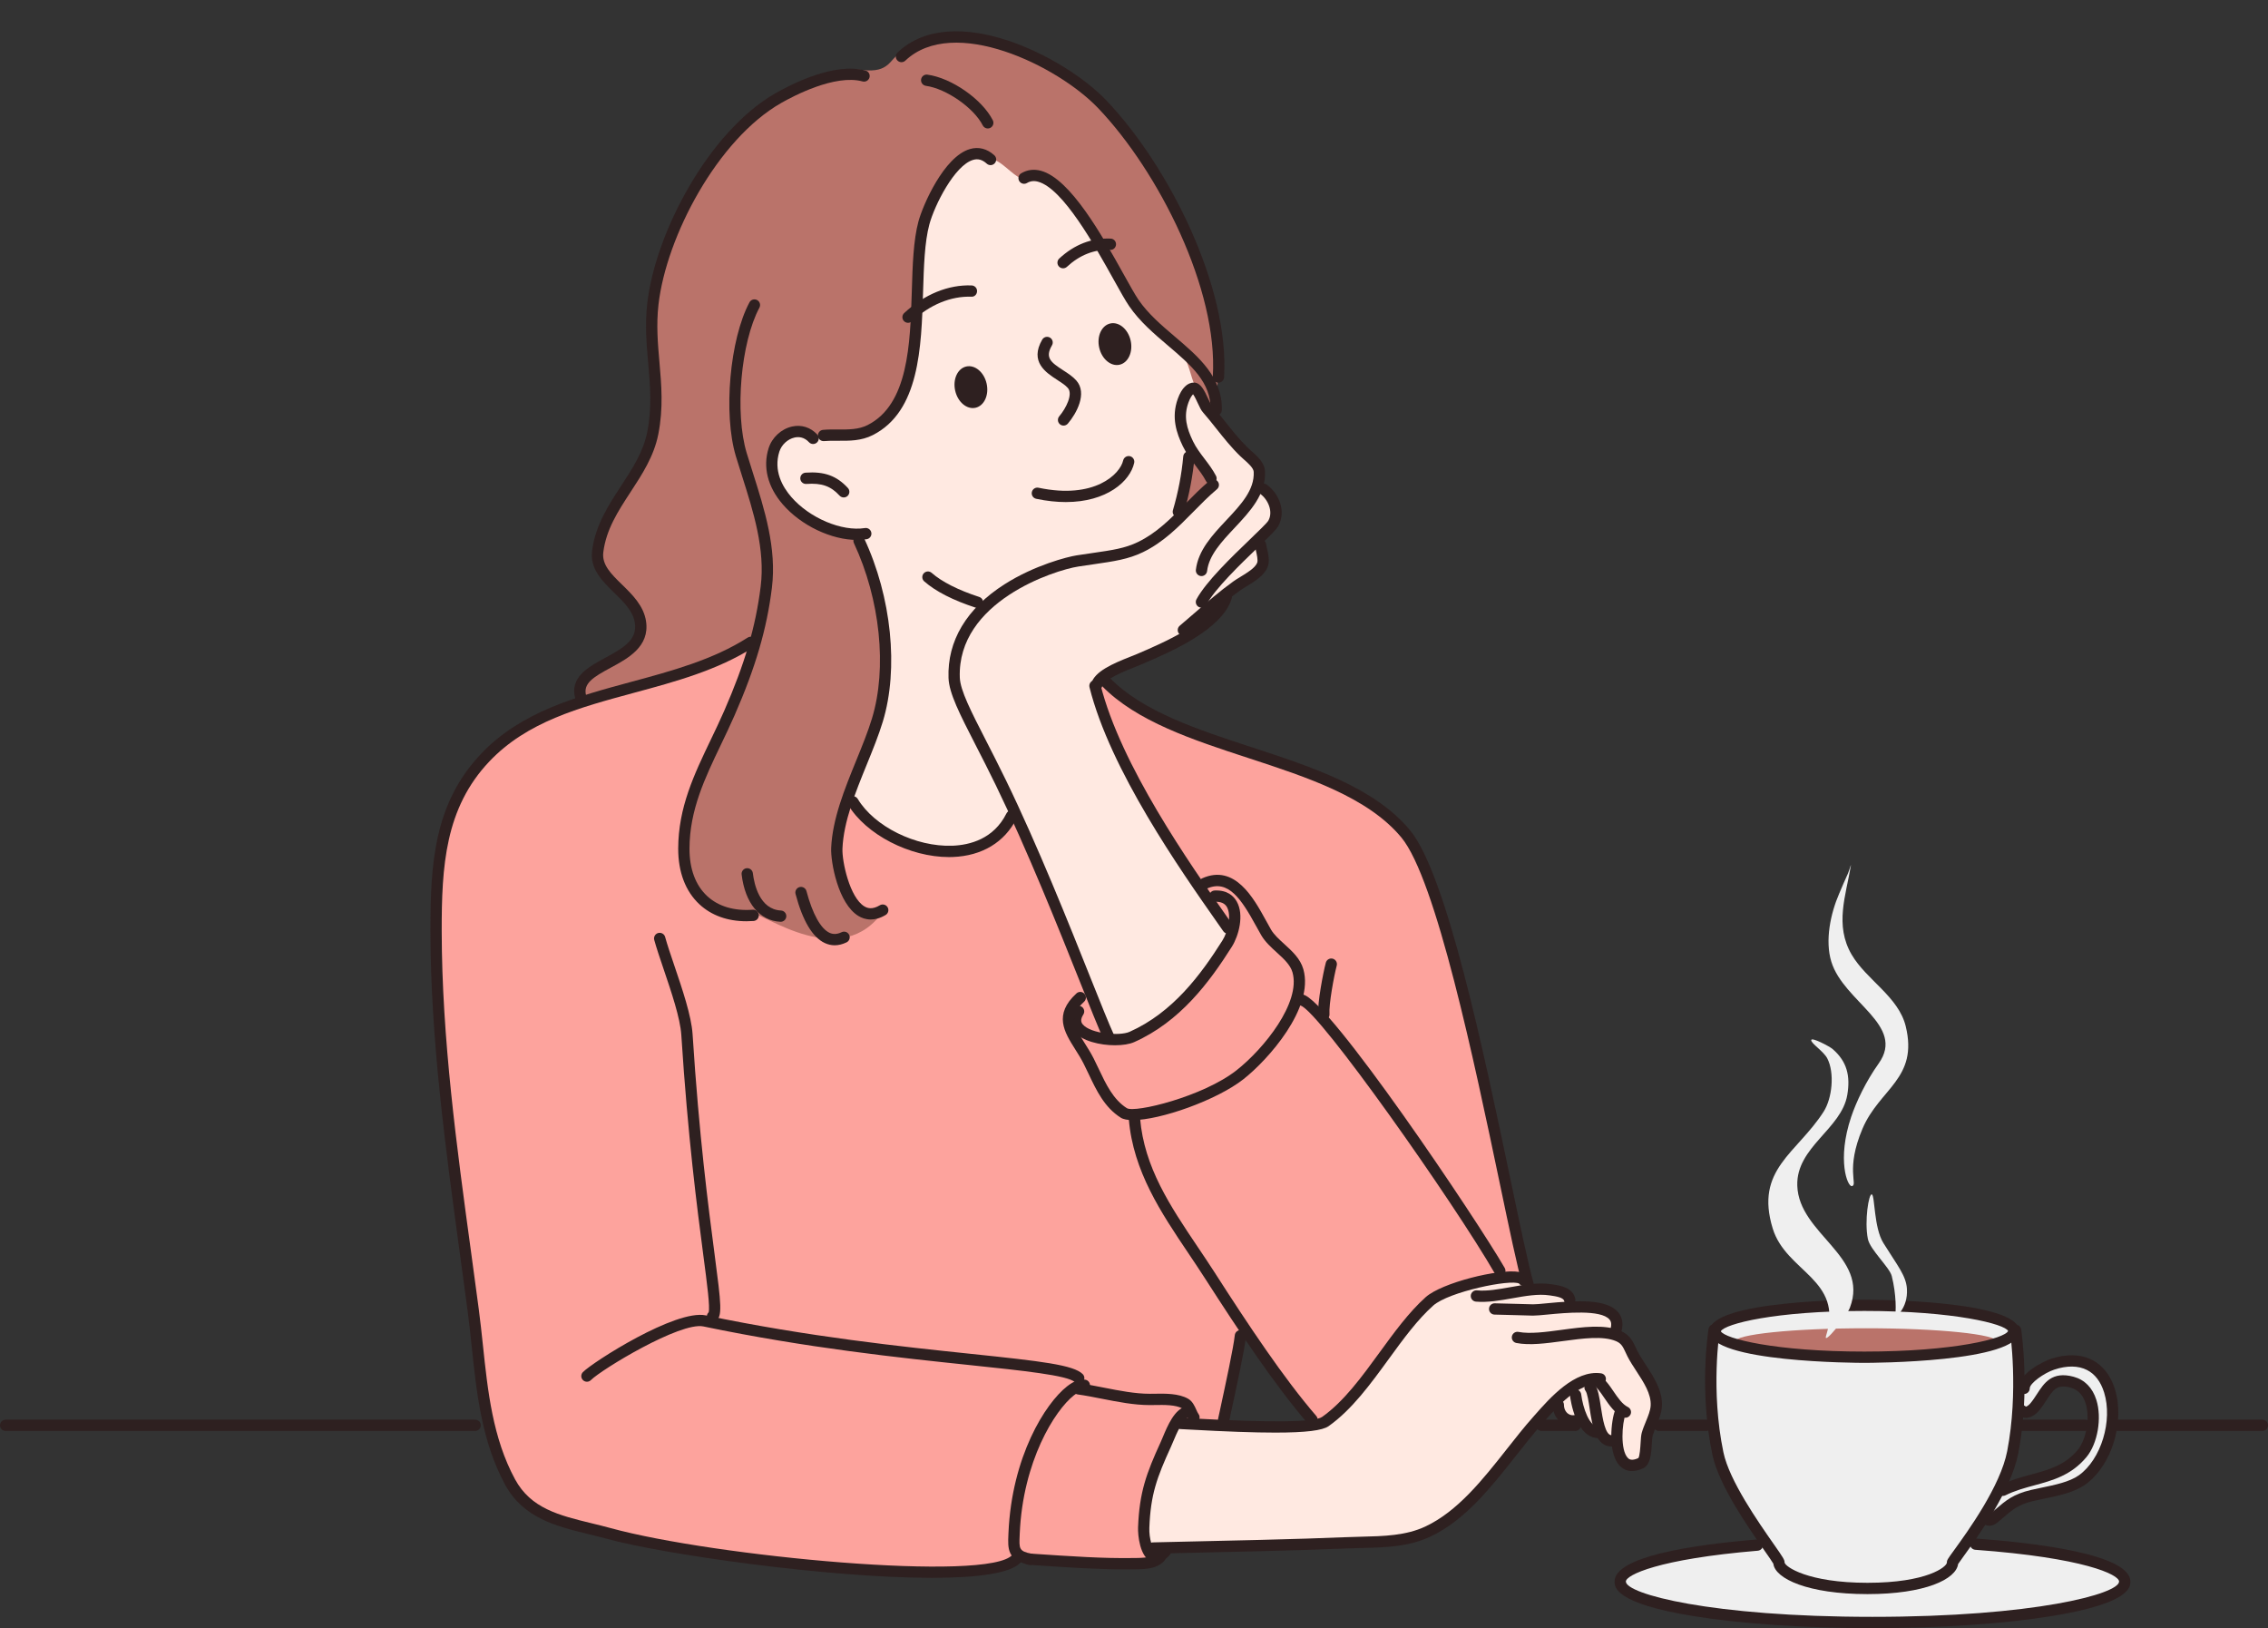 <?xml version="1.0" encoding="UTF-8"?><svg xmlns="http://www.w3.org/2000/svg" xmlns:xlink="http://www.w3.org/1999/xlink" height="358.9" preserveAspectRatio="xMidYMid meet" version="1.0" viewBox="0.0 -6.9 500.0 358.9" width="500.0" zoomAndPan="magnify"><rect x="0.0" y="-6.9" width="500.0" height="358.9" fill="#333333" stroke="none"/><defs><clipPath id="a"><path d="M 355 332 L 470 332 L 470 351.93 L 355 351.93 Z M 355 332"/></clipPath></defs><g><g id="change1_1"><path d="M 98.676 239.418 C 97.453 232.16 96.07 216.258 95.789 202.574 C 95.551 191.238 95.91 182.402 99.203 172.48 C 102.062 163.867 109.375 156.676 115.391 152.91 C 116.906 151.961 122.508 149.496 130.051 147.156 C 137.797 144.754 147.559 142.457 154.816 139.84 C 160.738 137.703 164.727 135.531 166.48 134.121 C 184.668 119.48 231.289 133.355 242.988 142.465 C 244.137 143.355 248.051 147.156 251.469 149.477 C 255.465 152.191 259.254 153.488 264.348 154.945 C 271.348 156.938 281.863 160.98 290.953 164.398 C 296.262 166.395 299.992 168.137 304.352 171.547 C 306.359 173.117 309.234 174.766 311.152 177.445 C 315.855 184.023 318.16 193.355 320.723 204.215 C 323.32 215.223 326.164 227.77 328.223 235.82 C 329.254 239.875 335.434 268.285 336.953 275.715 C 340.23 291.75 303.531 301.488 290.664 306.75 C 288.793 307.516 274.098 283.809 274.094 285.602 C 274.086 290.297 270.66 301.785 269.961 306.207 C 268.352 316.348 265.781 330.891 257.086 334.316 C 255.918 334.777 257.965 337.312 252.906 337.559 C 247.555 337.816 235.883 337.441 229.473 336.879 C 225.531 336.531 225.438 335.922 224.523 335.922 C 222.746 335.922 220.789 338.789 218.68 338.859 C 209.328 339.164 190.188 338.625 176.047 337.48 C 159.387 336.133 147.414 333.883 133.727 330.309 C 124.227 327.824 120.605 328.555 115.016 323.203 C 112.039 320.352 108.551 311.457 106.805 302.551 C 105.641 296.621 106.148 290.758 105.109 283.355 C 102.625 265.68 99.797 246.09 98.676 239.418" fill="#fda39d" fill-rule="evenodd"/></g><g id="change2_1"><path d="M 259.234 306.812 C 259.234 306.812 284.246 308.547 291.242 306.695 C 292.758 306.293 298.137 300.895 302.555 294.965 C 306.969 289.047 310.418 282.602 316.52 278.543 C 319.23 276.738 329.59 274.332 334.812 274.387 C 337.176 274.41 337.043 276.703 337.207 276.703 C 337.82 276.703 342.238 277.387 343.957 277.902 C 346.383 278.633 346.156 279.375 345.98 280.375 C 345.867 281.012 352.156 280.945 355.293 282.516 C 357.336 283.539 356.84 286.266 356.5 286.848 C 356.254 287.27 357.754 287.48 359.43 290.562 C 361.105 293.645 363.969 297.051 365.051 299.812 C 366.105 302.516 364.164 306.875 363.766 307.293 C 363.043 308.039 362.379 315.184 361.414 315.801 C 360.855 316.156 358.66 316.043 357.867 315 C 356.59 313.316 356.609 310.258 355.453 310.578 C 354.559 310.828 352.785 308.41 351.828 308.637 C 351.117 308.809 348.672 305.73 347.938 305.902 C 346.98 306.121 346.215 307.047 344.715 305.188 C 344.457 304.875 343.191 302.258 342.863 302.02 C 342.531 301.785 332.906 312.246 329.098 317.875 C 327.539 320.18 322.18 326.516 316.453 329.688 C 310.773 332.84 304.734 332.844 300.324 332.844 C 294.32 332.844 252.77 334.02 252.77 334.02 C 252.77 334.02 251.258 329.457 252.875 322.656 C 254.488 315.852 259.234 306.812 259.234 306.812" fill="#ffe9e1" fill-rule="evenodd"/></g><g id="change3_1"><path d="M 145.156 81.879 C 145.156 77.73 143.449 68.906 144.266 59.449 C 144.762 53.699 146.734 47.93 149.004 42.219 C 153.488 30.906 162.824 20.828 171.793 14.645 C 178.137 10.27 183.57 7.754 190.18 8.527 C 196.074 9.219 196.109 6.16 198.48 4.73 C 203.234 1.871 206.879 1.016 211.035 1.016 C 220.148 1.016 232.656 5.266 242.242 15.371 C 249.98 23.531 256.504 32.836 261.215 43.578 C 265.488 53.328 268.738 63.859 268.738 69.988 C 268.738 71.297 268.258 83.434 267.461 90.824 C 264.918 114.508 242.852 139.906 240.613 139.586 C 234.605 138.723 200.562 134.035 191.219 158.336 C 190.82 159.379 187.086 166.566 185.406 173.688 C 184.066 179.363 184.379 184.766 186.172 188.66 C 189.797 196.539 195.184 193.219 194.879 193.676 C 185.555 207.539 168.297 194.238 165.977 194.516 C 160.961 195.109 151.734 190.391 151.188 184.27 C 150.625 177.957 152.5 169.922 155.109 163.125 C 158.188 155.102 164.164 143.938 162.262 147.273 C 160.355 150.609 168.738 132.637 165.117 135 C 162.023 137.027 143.625 143.352 140.098 144.176 C 135.059 145.355 129.133 147.395 129.133 147.395 C 129.133 147.395 126.391 145.367 128.18 143.582 C 131.379 140.383 136.355 139.223 138.785 135.836 C 140.277 133.75 141.645 131.984 141.766 131.066 C 142.344 126.539 132.836 119.711 132.113 117.125 C 131.277 114.145 133.242 109.418 136.656 101.844 C 138.242 98.32 140.445 96.328 141.973 92.98 C 144.004 88.527 145.156 83.062 145.156 81.879" fill="#ba736a" fill-rule="evenodd"/></g><g id="change2_2"><path d="M 169.895 96.254 C 169.895 94.234 171.734 89.566 174.227 88.176 C 175.66 87.375 177.09 88.98 179.078 89.41 C 180.699 89.762 182.008 89.324 184.023 89.172 C 187.309 88.914 191.387 88.504 193.66 86.719 C 195.141 85.559 197.504 82.859 199.059 79.336 C 201.141 74.609 202.211 68.406 201.945 62.441 C 201.629 55.363 202.43 44.266 205.602 37.305 C 207.688 32.734 210.965 28.539 214.203 27.355 C 215.594 26.848 216.891 28.145 218.23 28.145 C 220.574 28.145 222.977 31.633 225.391 32.586 C 227.164 33.281 226.734 30.602 230.859 32.32 C 238.023 35.309 239.648 42.207 245.16 51.789 C 247.859 56.477 249.949 61.117 253.664 64.352 C 255.891 66.289 260.242 68.973 261.887 73.566 C 262.98 76.641 262.934 77.996 264.684 79.664 C 265.918 80.84 266.223 83.355 267.215 84.516 C 268.598 86.133 270.613 88.758 271.891 89.988 C 274.539 92.543 276.172 93.293 277.629 96 C 278.09 96.852 277.289 99.102 277.699 99.973 C 278.02 100.656 281.406 103.605 281.301 106.547 C 281.219 108.844 277.703 111.219 277.539 111.957 C 277.414 112.527 279.383 115.785 277.984 118.16 C 276.254 121.102 271.066 123.258 270.621 124.008 C 269.98 125.086 268.23 129.113 264.609 131.566 C 259.992 134.703 253.234 136.801 248.422 139.109 C 244.73 140.879 242.375 143.18 241.848 143.703 C 240.578 144.977 246.098 158.512 253.68 171.879 C 261.445 185.574 271.289 199.09 271.289 199.09 C 271.289 199.09 266.98 208.418 260.254 214.129 C 257.273 216.66 253.539 220.051 250.656 221.047 C 247.031 222.297 244.395 221.93 244.395 221.93 C 244.395 221.93 224.773 171.504 223.23 172.594 C 222.297 173.25 221.324 175.414 219.93 176.691 C 217.191 179.195 213.371 181.035 208.836 180.676 C 204.621 180.344 199.52 178.996 195.562 176.66 C 191.25 174.113 188.227 170.531 187.348 169.496 C 186.898 168.969 188.512 164.559 190.227 160.891 C 192.293 156.473 194.609 152.223 195.043 145.148 C 195.508 137.535 194.895 129.336 193.301 122.789 C 191.785 116.566 189.309 111.816 188.84 111.18 C 188.078 110.145 186.441 110.391 184.734 110.059 C 182.973 109.715 180.328 108.691 178.355 107.453 C 173.527 104.434 169.895 98.199 169.895 96.254" fill="#ffe9e1" fill-rule="evenodd"/></g><g id="change3_2"><path d="M 259.887 106.887 C 260.43 105.164 260.836 100.727 261.289 97.871 C 261.742 95.02 261.742 91.574 262.918 93.117 C 264.098 94.656 265.547 96.105 266.543 97.918 C 267.539 99.73 267.539 99.957 266.137 101.223 C 264.73 102.492 259.34 108.605 259.887 106.887" fill="#ba736a" fill-rule="evenodd"/></g><g id="change4_1"><path d="M 356.738 341.402 C 356.738 336.355 381.621 332.266 412.32 332.266 C 443.02 332.266 467.906 336.355 467.906 341.402 C 467.906 346.445 443.02 350.539 412.32 350.539 C 381.621 350.539 356.738 346.445 356.738 341.402" fill="#efefef" fill-rule="evenodd"/></g><g id="change4_2"><path d="M 377.469 306.527 C 377.469 299.473 376.836 286.227 378.871 285.055 C 385.699 281.109 405.074 280.781 411.719 280.781 C 419.246 280.781 438.695 282.98 442.621 284.734 C 444.953 285.777 445.148 292.707 445.148 298.844 C 445.148 302.195 444.902 310.629 442.812 316.633 C 440.027 324.617 434.984 330.371 432.738 334.254 C 431.938 335.641 430.582 337.672 429.406 338.777 C 426.027 341.961 417.48 343.355 413.09 343.355 C 408.918 343.355 401.996 342.582 397.512 341.402 C 394.793 340.688 393.734 340.699 392.531 338.16 C 391.355 335.676 384.852 326.449 382.66 322.957 C 380.547 319.586 377.469 309.965 377.469 306.527" fill="#efefef" fill-rule="evenodd"/></g><g id="change4_3"><path d="M 445.484 303.789 C 445.984 304.141 446.836 304.988 447.727 303.867 C 448.617 302.746 450.051 300.078 451.633 298.918 C 453.223 297.758 455.891 297.406 457.09 297.871 C 458.289 298.336 460.379 299.809 460.727 301.973 C 461.074 304.141 461.73 308.047 460.453 310.68 C 459.18 313.309 457.785 315.59 455.348 316.559 C 452.91 317.523 448.887 318.375 446.41 319.535 C 443.934 320.699 440.301 321.703 440.301 321.703 L 437.203 327.895 C 437.203 327.895 438.441 328.82 439.562 327.777 C 440.688 326.734 444.941 323.289 446.18 322.98 C 447.418 322.668 453.84 321.277 455.117 321.121 C 456.395 320.969 460.453 318.336 461.77 316.402 C 463.086 314.469 465.562 308.898 465.602 306.305 C 465.641 303.715 464.863 299.227 464.055 297.484 C 463.238 295.746 458.637 293.152 457.281 292.844 C 455.93 292.531 452.91 293.074 451.055 294.043 C 449.195 295.012 447.223 296.711 446.297 297.758 C 445.367 298.801 444.98 303.441 445.484 303.789" fill="#efefef" fill-rule="evenodd"/></g><g id="change3_3"><path d="M 382.434 288.809 C 382.434 287.168 395.391 285.84 411.375 285.84 C 427.359 285.84 440.316 287.168 440.316 288.809 C 440.316 290.445 427.359 291.777 411.375 291.777 C 395.391 291.777 382.434 290.445 382.434 288.809" fill="#ba736a" fill-rule="evenodd"/></g><g id="change5_1"><path d="M 259.773 107.137 C 259.656 107.137 259.539 107.121 259.422 107.086 C 258.762 106.891 258.387 106.199 258.582 105.539 C 259.723 101.688 260.512 97.59 260.859 93.684 C 260.922 93.004 261.512 92.504 262.211 92.559 C 262.895 92.617 263.398 93.223 263.34 93.906 C 262.973 97.973 262.156 102.238 260.969 106.246 C 260.809 106.785 260.312 107.137 259.773 107.137" fill="#2e2020"/></g><g id="change5_2"><path d="M 215.5 127.094 C 215.371 127.094 215.242 127.07 215.113 127.031 C 210.094 125.395 206.27 123.441 203.75 121.227 C 203.234 120.77 203.184 119.984 203.637 119.469 C 204.09 118.953 204.875 118.902 205.395 119.355 C 207.625 121.32 211.254 123.156 215.887 124.664 C 216.539 124.879 216.895 125.578 216.684 126.234 C 216.512 126.758 216.023 127.094 215.5 127.094" fill="#2e2020"/></g><g id="change5_3"><path d="M 234.473 86.898 C 234.184 86.898 233.898 86.801 233.664 86.602 C 233.141 86.156 233.078 85.371 233.523 84.848 C 234.992 83.129 236.605 79.957 235.418 78.609 C 234.863 77.98 233.977 77.406 233.039 76.801 C 230.605 75.223 226.926 72.836 229.766 67.953 C 230.109 67.359 230.871 67.16 231.469 67.504 C 232.062 67.852 232.262 68.609 231.918 69.203 C 230.34 71.918 231.605 72.906 234.391 74.711 C 235.434 75.383 236.508 76.078 237.285 76.965 C 239.785 79.801 237.289 84.27 235.418 86.461 C 235.172 86.75 234.82 86.898 234.473 86.898" fill="#2e2020"/></g><g id="change5_4"><path d="M 200.184 64.246 C 199.852 64.246 199.516 64.109 199.27 63.848 C 198.805 63.344 198.836 62.555 199.34 62.09 C 203.793 57.965 209.074 55.805 214.207 56.008 C 214.895 56.031 215.43 56.609 215.402 57.297 C 215.375 57.984 214.828 58.559 214.109 58.492 C 209.648 58.336 204.996 60.242 201.027 63.914 C 200.789 64.137 200.484 64.246 200.184 64.246" fill="#2e2020"/></g><g id="change5_5"><path d="M 234.367 52.234 C 234.031 52.234 233.699 52.102 233.453 51.836 C 232.984 51.332 233.016 50.543 233.52 50.078 C 236.852 46.996 240.652 45.516 244.848 45.684 C 245.531 45.707 246.066 46.285 246.039 46.973 C 246.016 47.66 245.434 48.234 244.75 48.168 C 241.254 48.035 238.039 49.289 235.211 51.906 C 234.973 52.129 234.668 52.234 234.367 52.234" fill="#2e2020"/></g><g id="change5_6"><path d="M 188.941 112.098 C 183.328 112.102 176.621 108.961 172.539 104.23 C 169.242 100.41 168.141 96.031 169.441 91.902 C 170.188 89.523 172.223 87.641 174.617 87.102 C 176.684 86.641 178.707 87.281 180.172 88.867 C 180.641 89.371 180.609 90.16 180.105 90.625 C 179.598 91.09 178.812 91.062 178.348 90.559 C 177.242 89.367 176.004 89.34 175.164 89.531 C 173.641 89.871 172.293 91.125 171.812 92.648 C 170.492 96.848 172.504 100.383 174.426 102.605 C 178.453 107.273 185.586 110.289 190.672 109.48 C 191.348 109.363 191.988 109.832 192.098 110.512 C 192.207 111.191 191.742 111.828 191.066 111.938 C 190.383 112.047 189.672 112.098 188.941 112.098" fill="#2e2020"/></g><g id="change5_7"><path d="M 186.008 102.734 C 185.676 102.734 185.34 102.598 185.094 102.336 C 183.133 100.211 181.145 99.516 177.762 99.758 C 177.078 99.805 176.48 99.289 176.434 98.605 C 176.383 97.918 176.898 97.324 177.586 97.273 C 181.727 96.977 184.434 97.949 186.922 100.645 C 187.387 101.148 187.355 101.934 186.855 102.402 C 186.613 102.625 186.312 102.734 186.008 102.734" fill="#2e2020"/></g><g id="change5_8"><path d="M 217.766 21.414 C 217.309 21.414 216.871 21.164 216.652 20.73 C 214.703 16.875 208.613 12.641 204.121 12.016 C 203.441 11.918 202.969 11.289 203.062 10.609 C 203.156 9.93 203.789 9.449 204.465 9.551 C 209.809 10.293 216.539 14.992 218.875 19.609 C 219.184 20.223 218.938 20.969 218.324 21.281 C 218.145 21.371 217.953 21.414 217.766 21.414" fill="#2e2020"/></g><g id="change5_9"><path d="M 181.559 90.32 C 180.922 90.32 180.379 89.832 180.32 89.184 C 180.262 88.5 180.77 87.895 181.453 87.836 C 182.57 87.738 183.688 87.742 184.766 87.754 C 187.098 87.77 189.297 87.777 191.27 86.781 C 200.254 82.242 200.656 68.988 201.016 57.297 C 201.188 51.539 201.355 46.102 202.48 41.906 C 203.426 38.395 208.051 27.645 213.82 25.949 C 215.734 25.391 217.602 25.863 219.211 27.324 C 219.723 27.785 219.758 28.574 219.297 29.082 C 218.836 29.594 218.047 29.633 217.539 29.168 C 216.562 28.285 215.605 28.02 214.523 28.34 C 210.438 29.539 206.012 38.359 204.887 42.555 C 203.836 46.469 203.672 51.766 203.5 57.371 C 203.125 69.758 202.695 83.797 192.395 89 C 189.883 90.27 187.273 90.258 184.754 90.242 C 183.68 90.23 182.672 90.227 181.668 90.316 C 181.633 90.32 181.598 90.32 181.559 90.32" fill="#2e2020"/></g><g id="change5_10"><path d="M 268.125 84.688 C 268.117 84.688 268.109 84.688 268.102 84.688 C 267.414 84.672 266.867 84.102 266.883 83.414 C 267.012 77.363 262.586 73.602 257.469 69.246 C 254.414 66.648 251.254 63.961 248.938 60.574 C 248.094 59.348 246.961 57.309 245.527 54.734 C 241.344 47.215 234.344 34.633 228.848 33.145 C 227.945 32.898 227.145 32.996 226.402 33.434 C 225.809 33.785 225.047 33.59 224.695 32.996 C 224.348 32.406 224.543 31.645 225.137 31.293 C 226.469 30.504 227.934 30.32 229.496 30.742 C 236.008 32.508 243.047 45.152 247.703 53.523 C 249.051 55.945 250.215 58.035 250.988 59.172 C 253.121 62.281 256.148 64.859 259.082 67.352 C 264.215 71.719 269.523 76.234 269.371 83.469 C 269.355 84.145 268.801 84.688 268.125 84.688" fill="#2e2020"/></g><g id="change5_11"><path d="M 268.613 77.441 C 268.586 77.441 268.562 77.441 268.535 77.441 C 267.848 77.395 267.328 76.805 267.371 76.117 C 268.578 56.941 255.477 30.98 242.117 16.957 C 233.148 7.547 210.191 -3.586 199.59 6.465 C 199.094 6.938 198.305 6.918 197.832 6.418 C 197.359 5.922 197.379 5.133 197.879 4.66 C 210.098 -6.93 234.703 5.57 243.918 15.242 C 257.648 29.648 271.105 56.418 269.855 76.277 C 269.812 76.934 269.266 77.441 268.613 77.441" fill="#2e2020"/></g><g id="change5_12"><path d="M 244.383 222.797 C 243.914 222.797 243.465 222.527 243.254 222.07 C 242.172 219.723 240.363 215.191 238.074 209.457 C 233.453 197.891 226.473 180.414 219.543 166.172 C 217.949 162.891 216.445 159.957 215.117 157.371 C 211.574 150.461 209.23 145.891 209.109 142.523 C 208.816 134.352 213.082 127.215 221.445 121.879 C 228.09 117.645 235.352 115.809 237.367 115.496 C 238.562 115.312 239.656 115.156 240.668 115.008 C 245.242 114.348 248.004 113.949 250.883 112.555 C 254.996 110.562 258.055 107.453 261.289 104.164 C 262.988 102.438 264.746 100.652 266.684 99.02 C 267.211 98.574 267.996 98.645 268.438 99.172 C 268.879 99.695 268.812 100.48 268.285 100.926 C 266.438 102.48 264.723 104.223 263.066 105.91 C 259.82 109.207 256.469 112.617 251.969 114.797 C 248.742 116.355 245.672 116.801 241.023 117.473 C 240.016 117.617 238.934 117.773 237.746 117.957 C 232.414 118.773 210.992 125.707 211.598 142.434 C 211.699 145.25 214.062 149.855 217.332 156.234 C 218.664 158.832 220.176 161.777 221.781 165.082 C 228.75 179.406 235.754 196.934 240.383 208.535 C 242.66 214.234 244.461 218.738 245.516 221.031 C 245.801 221.652 245.527 222.395 244.902 222.68 C 244.734 222.758 244.559 222.797 244.383 222.797" fill="#2e2020"/></g><g id="change5_13"><path d="M 264.879 120.062 C 264.828 120.062 264.777 120.059 264.73 120.055 C 264.047 119.973 263.559 119.352 263.641 118.672 C 264.156 114.355 267.305 110.996 270.352 107.75 C 273.559 104.332 276.59 101.102 276.391 97.086 C 276.352 96.238 275.133 95.16 274.242 94.375 C 273.957 94.121 273.688 93.883 273.453 93.656 C 271.461 91.734 269.766 89.602 268.121 87.531 C 267.164 86.328 266.176 85.082 265.145 83.906 C 264.793 83.5 264.508 82.906 264.07 81.969 C 263.809 81.402 263.352 80.43 263.027 79.996 C 262.797 80.203 262.383 80.766 262 81.82 C 260.891 84.887 261.602 87.453 263.012 90.363 C 263.676 91.738 264.574 92.926 265.527 94.184 C 266.426 95.359 267.348 96.574 268.078 97.973 C 268.395 98.586 268.16 99.336 267.551 99.652 C 266.941 99.973 266.188 99.734 265.871 99.125 C 265.238 97.914 264.418 96.832 263.547 95.688 C 262.562 94.387 261.543 93.043 260.77 91.449 C 259.383 88.582 258.164 85.098 259.66 80.973 C 260.512 78.621 261.777 77.391 263.258 77.414 C 264.719 77.473 265.496 79.145 266.324 80.914 C 266.543 81.387 266.875 82.098 267.02 82.27 C 268.086 83.488 269.098 84.758 270.07 85.984 C 271.734 88.078 273.309 90.059 275.18 91.867 C 275.391 92.07 275.633 92.281 275.891 92.512 C 277.18 93.648 278.781 95.066 278.879 96.961 C 279.125 102.035 275.586 105.805 272.164 109.453 C 269.27 112.543 266.531 115.461 266.113 118.965 C 266.035 119.598 265.5 120.062 264.879 120.062" fill="#2e2020"/></g><g id="change5_14"><path d="M 264.867 127.02 C 264.668 127.02 264.465 126.973 264.277 126.871 C 263.672 126.543 263.445 125.789 263.773 125.184 C 265.879 121.289 271.488 115.895 275.586 111.953 C 277.344 110.262 279.336 108.348 279.613 107.855 C 280.727 105.891 279.582 103.203 277.812 101.93 C 277.258 101.523 277.133 100.746 277.535 100.191 C 277.938 99.633 278.715 99.508 279.273 99.91 C 281.961 101.852 283.633 105.816 281.781 109.082 C 281.344 109.852 280.02 111.141 277.312 113.746 C 273.559 117.355 267.883 122.812 265.965 126.367 C 265.738 126.785 265.309 127.02 264.867 127.02" fill="#2e2020"/></g><g id="change5_15"><path d="M 260.883 133.211 C 260.527 133.211 260.176 133.059 259.93 132.766 C 259.488 132.242 259.555 131.457 260.078 131.012 C 261.168 130.098 262.254 129.156 263.34 128.211 C 266.07 125.844 268.895 123.395 271.852 121.27 C 272.305 120.941 272.863 120.602 273.465 120.234 C 274.906 119.359 276.703 118.27 277.156 117.133 C 277.371 116.594 277.078 115.32 276.887 114.477 C 276.793 114.066 276.703 113.68 276.648 113.352 C 276.543 112.672 277.004 112.035 277.684 111.926 C 278.359 111.812 279 112.277 279.109 112.957 C 279.152 113.238 279.23 113.566 279.312 113.918 C 279.605 115.199 279.973 116.793 279.469 118.059 C 278.703 119.965 276.516 121.293 274.758 122.363 C 274.219 122.691 273.711 122.996 273.305 123.289 C 270.438 125.352 267.656 127.762 264.973 130.094 C 263.871 131.043 262.781 131.992 261.684 132.914 C 261.449 133.113 261.164 133.211 260.883 133.211" fill="#2e2020"/></g><g id="change5_16"><path d="M 241.77 145.309 C 241.645 145.309 241.52 145.289 241.395 145.254 C 240.742 145.047 240.375 144.348 240.582 143.691 C 241.398 141.086 245.137 139.43 249.223 137.82 C 249.723 137.625 250.172 137.449 250.527 137.297 L 250.848 137.16 C 256.199 134.867 267.34 130.105 269.148 124.336 C 269.355 123.68 270.051 123.312 270.711 123.52 C 271.363 123.727 271.73 124.426 271.523 125.078 C 269.371 131.941 257.957 136.824 251.824 139.445 L 251.508 139.586 C 251.133 139.746 250.66 139.93 250.133 140.141 C 247.973 140.984 243.484 142.754 242.957 144.438 C 242.789 144.969 242.301 145.309 241.77 145.309" fill="#2e2020"/></g><g id="change5_17"><path d="M 270.719 198.879 C 270.324 198.879 269.938 198.695 269.695 198.348 L 268.465 196.594 C 260.176 184.781 244.746 162.801 240.188 144.559 C 240.02 143.891 240.426 143.215 241.094 143.047 C 241.758 142.879 242.434 143.285 242.602 143.953 C 247.051 161.75 262.309 183.484 270.504 195.16 L 271.734 196.922 C 272.129 197.484 271.992 198.262 271.43 198.656 C 271.215 198.809 270.965 198.879 270.719 198.879" fill="#2e2020"/></g><g id="change5_18"><path d="M 191.961 195.75 C 190.859 195.75 189.953 195.398 189.277 194.992 C 184.754 192.289 183.105 183.047 183.238 179.988 C 183.523 173.578 186.191 167.023 188.773 160.684 C 190.098 157.434 191.348 154.363 192.246 151.406 C 195.613 140.32 194.047 125.176 188.258 112.82 C 187.965 112.195 188.234 111.457 188.855 111.164 C 189.48 110.875 190.219 111.141 190.512 111.762 C 196.547 124.645 198.164 140.488 194.629 152.129 C 193.695 155.195 192.426 158.316 191.078 161.621 C 188.578 167.766 185.992 174.121 185.727 180.098 C 185.598 182.953 187.336 190.934 190.551 192.855 C 191.199 193.242 192.258 193.641 193.973 192.613 C 194.559 192.266 195.324 192.457 195.676 193.047 C 196.027 193.637 195.836 194.398 195.246 194.754 C 194.02 195.484 192.918 195.75 191.961 195.75" fill="#2e2020"/></g><g id="change5_19"><path d="M 184.012 201.434 C 183.27 201.434 182.547 201.27 181.848 200.945 C 179.133 199.695 176.957 196.055 175.387 190.129 C 175.207 189.465 175.605 188.781 176.27 188.605 C 176.934 188.434 177.613 188.824 177.789 189.488 C 179.125 194.52 180.938 197.785 182.887 198.688 C 183.699 199.062 184.57 199.02 185.543 198.551 C 186.164 198.25 186.906 198.516 187.203 199.133 C 187.504 199.754 187.242 200.496 186.621 200.793 C 185.734 201.219 184.859 201.434 184.012 201.434" fill="#2e2020"/></g><g id="change5_20"><path d="M 164.555 196.137 C 160.395 196.137 156.836 194.859 154.191 192.398 C 151.121 189.539 149.504 185.293 149.516 180.113 C 149.539 171.055 153.027 163.777 156.723 156.074 C 157.699 154.035 158.711 151.93 159.641 149.805 C 164.195 139.398 166.605 131.188 167.699 122.352 C 168.715 114.148 166.113 105.949 163.594 98.02 C 163.129 96.551 162.664 95.094 162.23 93.652 C 159.418 84.328 160.875 67.848 165.227 59.734 C 165.551 59.129 166.305 58.902 166.91 59.227 C 167.516 59.551 167.742 60.305 167.418 60.91 C 163.316 68.559 161.953 84.117 164.613 92.934 C 165.047 94.367 165.504 95.812 165.969 97.266 C 168.566 105.453 171.25 113.914 170.172 122.656 C 169.047 131.746 166.578 140.164 161.922 150.805 C 160.973 152.969 159.953 155.094 158.969 157.152 C 155.398 164.594 152.027 171.625 152.004 180.121 C 151.992 184.59 153.336 188.203 155.887 190.574 C 158.34 192.859 161.82 193.902 165.949 193.598 C 166.629 193.539 167.234 194.059 167.285 194.742 C 167.336 195.43 166.82 196.027 166.137 196.078 C 165.602 196.117 165.07 196.137 164.555 196.137" fill="#2e2020"/></g><g id="change5_21"><path d="M 172.105 196.254 C 172.086 196.254 172.066 196.254 172.043 196.254 C 167.453 196.023 164.258 192.129 163.5 185.836 C 163.418 185.152 163.906 184.531 164.586 184.449 C 165.266 184.371 165.891 184.852 165.973 185.535 C 166.262 187.934 167.441 193.531 172.168 193.77 C 172.855 193.805 173.383 194.387 173.348 195.07 C 173.316 195.738 172.766 196.254 172.105 196.254" fill="#2e2020"/></g><g id="change5_22"><path d="M 128.027 148.016 C 127.484 148.016 126.984 147.656 126.832 147.105 C 125.496 142.359 129.711 140.09 133.426 138.086 C 137.719 135.77 140.492 133.988 139.965 130.41 C 139.582 127.809 137.555 125.828 135.406 123.734 C 132.766 121.156 130.035 118.492 130.531 114.508 C 131.238 108.887 134.137 104.453 136.941 100.164 C 139.449 96.324 141.824 92.699 142.688 88.32 C 143.758 82.906 143.344 78.176 142.902 73.164 C 142.535 68.992 142.156 64.68 142.699 59.926 C 144.48 44.355 156.27 22.039 170.977 13.641 C 174.688 11.523 184.047 6.797 190.812 8.645 C 191.477 8.824 191.867 9.512 191.684 10.172 C 191.504 10.836 190.82 11.227 190.156 11.047 C 184.117 9.398 174.895 14.27 172.211 15.801 C 158.16 23.828 146.887 45.242 145.172 60.211 C 144.656 64.711 145.027 68.898 145.383 72.945 C 145.816 77.91 146.27 83.043 145.129 88.805 C 144.172 93.656 141.555 97.66 139.023 101.527 C 136.254 105.766 133.637 109.77 133.004 114.816 C 132.656 117.574 134.734 119.602 137.145 121.953 C 139.383 124.137 141.926 126.613 142.43 130.051 C 143.246 135.617 138.457 138.199 134.605 140.273 C 130.777 142.34 128.469 143.738 129.227 146.434 C 129.414 147.098 129.027 147.781 128.367 147.969 C 128.254 148 128.141 148.016 128.027 148.016" fill="#2e2020"/></g><g id="change5_23"><path d="M 205.465 340.844 C 182.336 340.844 146.121 335.617 133.949 332.281 C 132.578 331.902 131.203 331.57 129.844 331.238 C 122.73 329.508 115.371 327.715 111.355 320.309 C 106.207 310.816 105.082 300.176 103.992 289.883 C 103.719 287.297 103.434 284.621 103.094 282.031 C 102.539 277.855 101.969 273.668 101.395 269.469 C 98.215 246.164 94.926 222.07 94.891 198.363 C 94.867 183.426 95.691 170.164 106.059 159.227 C 114.855 149.941 127.227 146.602 139.191 143.367 C 148.051 140.977 157.211 138.5 164.816 133.633 C 165.395 133.262 166.164 133.43 166.535 134.008 C 166.906 134.59 166.738 135.355 166.16 135.727 C 158.23 140.805 148.879 143.328 139.84 145.77 C 127.672 149.059 116.18 152.16 107.863 160.938 C 98.133 171.211 97.355 183.965 97.379 198.359 C 97.414 221.898 100.691 245.91 103.863 269.133 C 104.434 273.332 105.008 277.523 105.559 281.703 C 105.906 284.328 106.191 287.02 106.469 289.621 C 107.531 299.672 108.629 310.062 113.543 319.121 C 117.035 325.559 123.242 327.07 130.434 328.82 C 131.816 329.156 133.215 329.496 134.605 329.879 C 157.352 336.117 218.223 341.898 223.215 335.738 C 223.648 335.203 224.43 335.121 224.965 335.555 C 225.5 335.988 225.582 336.77 225.148 337.305 C 223.078 339.855 215.504 340.844 205.465 340.844" fill="#2e2020"/></g><g id="change5_24"><path d="M 227.156 337.992 C 227.078 337.992 226.996 337.984 226.914 337.969 C 222.055 337.004 222.172 334.367 222.309 331.312 L 222.324 330.957 C 223.055 314.117 230.441 302.41 235.23 298.652 C 236.766 297.441 238.137 296.945 239.297 297.18 C 239.969 297.312 240.406 297.969 240.273 298.645 C 240.141 299.316 239.484 299.762 238.812 299.621 C 238.57 299.586 237.883 299.73 236.766 300.609 C 232.512 303.949 225.5 315.176 224.812 331.062 L 224.797 331.426 C 224.66 334.438 224.637 334.977 227.398 335.527 C 228.07 335.66 228.512 336.316 228.379 336.988 C 228.258 337.582 227.738 337.992 227.156 337.992" fill="#2e2020"/></g><g id="change5_25"><path d="M 237.812 298.066 C 237.496 298.066 237.18 297.945 236.934 297.703 C 235.449 296.223 225.41 295.172 213.789 293.953 C 198.609 292.367 177.82 290.191 155.074 285.438 C 149.977 284.371 132.59 294.934 130.273 297.258 C 129.789 297.746 129 297.746 128.516 297.262 C 128.027 296.777 128.027 295.988 128.512 295.5 C 130.766 293.242 148.965 281.613 155.582 283 C 178.203 287.727 198.922 289.898 214.051 291.48 C 229.676 293.113 236.668 293.922 238.691 295.941 C 239.18 296.426 239.18 297.215 238.695 297.699 C 238.449 297.945 238.133 298.066 237.812 298.066" fill="#2e2020"/></g><g id="change5_26"><path d="M 157.078 284.48 C 156.648 284.48 156.23 284.258 156 283.855 C 155.703 283.348 155.812 282.715 156.227 282.328 C 156.559 281.199 155.895 276.129 155.055 269.754 C 153.699 259.418 151.648 243.801 150.199 221.176 C 149.961 217.484 148.016 211.742 146.297 206.676 C 145.484 204.281 144.719 202.023 144.234 200.262 C 144.051 199.598 144.441 198.91 145.105 198.73 C 145.77 198.555 146.453 198.938 146.633 199.602 C 147.098 201.297 147.852 203.52 148.652 205.879 C 150.422 211.09 152.426 217 152.684 221.016 C 154.125 243.559 156.172 259.129 157.523 269.434 C 159 280.688 159.352 283.359 157.699 284.312 C 157.504 284.426 157.289 284.48 157.078 284.48" fill="#2e2020"/></g><g id="change5_27"><path d="M 263.219 306.723 C 262.844 306.723 262.469 306.555 262.223 306.23 C 261.906 305.805 261.68 305.305 261.465 304.816 C 261.246 304.34 260.953 303.68 260.691 303.531 C 259.195 302.68 256.633 302.723 254.57 302.758 C 254.184 302.766 253.816 302.77 253.469 302.77 C 250.008 302.77 246.434 302.066 242.98 301.387 C 241.098 301.016 239.324 300.664 237.578 300.426 C 236.895 300.332 236.422 299.703 236.516 299.023 C 236.609 298.34 237.238 297.859 237.918 297.961 C 239.734 298.211 241.629 298.582 243.461 298.945 C 246.801 299.602 250.25 300.281 253.469 300.281 C 253.504 300.281 253.539 300.281 253.57 300.281 L 254.527 300.27 C 256.891 300.23 259.836 300.18 261.922 301.367 C 262.895 301.918 263.359 302.965 263.734 303.805 C 263.895 304.16 264.062 304.531 264.211 304.727 C 264.625 305.273 264.516 306.055 263.969 306.473 C 263.742 306.641 263.48 306.723 263.219 306.723" fill="#2e2020"/></g><g id="change5_28"><path d="M 254.855 337.492 C 254.484 337.492 254.152 337.414 253.875 337.301 C 251.25 336.25 250.836 331.367 250.895 329.738 C 251.191 321.969 252.711 317.855 255.875 310.941 C 256.012 310.641 256.164 310.273 256.336 309.867 C 257.426 307.262 258.918 303.691 261.484 303.055 C 262.148 302.891 262.824 303.293 262.992 303.961 C 263.156 304.629 262.75 305.305 262.086 305.469 C 260.73 305.805 259.312 309.195 258.633 310.824 C 258.445 311.262 258.281 311.656 258.137 311.977 C 255.047 318.738 253.66 322.473 253.383 329.832 C 253.297 332.16 254.105 334.715 254.801 334.992 C 254.934 335.051 255.379 334.863 256.023 334.141 C 256.48 333.621 257.266 333.578 257.777 334.031 C 258.293 334.488 258.34 335.273 257.887 335.789 C 256.723 337.102 255.684 337.492 254.855 337.492" fill="#2e2020"/></g><g id="change5_29"><path d="M 247.898 338.98 C 241.859 338.98 235.672 338.566 226.75 337.969 C 226.066 337.922 225.547 337.328 225.594 336.641 C 225.641 335.957 226.25 335.457 226.918 335.484 C 236.738 336.145 243.219 336.578 249.812 336.477 L 250.266 336.477 C 253.383 336.441 254.906 336.141 255.133 334.527 C 255.227 333.848 255.855 333.367 256.535 333.465 C 257.219 333.559 257.691 334.188 257.598 334.867 C 257.039 338.895 252.812 338.934 250.289 338.961 L 249.852 338.969 C 249.203 338.977 248.551 338.98 247.898 338.98" fill="#2e2020"/></g><g id="change5_30"><path d="M 245.809 223.469 C 242.492 223.469 238.59 222.539 236.855 220.531 C 236.121 219.684 235.129 217.883 236.73 215.352 C 237.098 214.77 237.863 214.594 238.449 214.961 C 239.027 215.328 239.203 216.098 238.836 216.68 C 238.082 217.867 238.363 218.473 238.734 218.902 C 240.516 220.957 246.848 221.473 249.027 220.504 C 258.535 216.262 264.699 207.965 269.477 200.402 C 270.781 198.34 271.512 194.789 270.477 192.992 C 270.004 192.172 269.145 191.805 267.875 191.844 C 267.203 191.902 266.609 191.336 266.586 190.648 C 266.559 189.961 267.094 189.387 267.777 189.359 C 270.605 189.23 271.969 190.602 272.633 191.75 C 274.359 194.75 273.059 199.395 271.582 201.734 C 266.605 209.609 260.156 218.266 250.043 222.773 C 249.016 223.23 247.488 223.469 245.809 223.469" fill="#2e2020"/></g><g id="change5_31"><path d="M 249.762 239.965 C 248.59 239.965 247.664 239.797 247.09 239.434 C 243.484 237.156 241.719 233.426 240.008 229.812 C 239.637 229.027 239.27 228.25 238.883 227.496 C 238.305 226.363 237.641 225.309 236.996 224.293 C 234.645 220.562 232.215 216.711 237.316 212.039 C 237.82 211.574 238.609 211.609 239.074 212.117 C 239.535 212.625 239.504 213.414 238.996 213.875 C 235.43 217.141 236.734 219.207 239.102 222.965 C 239.773 224.027 240.473 225.129 241.102 226.363 C 241.496 227.141 241.875 227.941 242.258 228.75 C 243.812 232.035 245.426 235.438 248.418 237.328 C 250.152 238.434 265.18 234.809 272.59 228.992 C 278.688 224.203 286.828 214.027 284.941 207.395 C 284.473 205.742 283.004 204.406 281.449 202.992 C 280.203 201.855 278.91 200.68 278.07 199.246 C 277.703 198.621 277.32 197.926 276.918 197.191 C 273.652 191.227 270.777 186.84 266.047 188.945 C 265.422 189.227 264.684 188.941 264.406 188.316 C 264.125 187.688 264.406 186.953 265.035 186.672 C 272.238 183.465 276.367 191.008 279.105 195.996 C 279.488 196.707 279.859 197.383 280.215 197.988 C 280.863 199.098 281.965 200.094 283.125 201.152 C 284.867 202.738 286.672 204.379 287.336 206.715 C 289.773 215.273 279.488 226.738 274.125 230.949 C 268.203 235.602 255.746 239.965 249.762 239.965" fill="#2e2020"/></g><g id="change5_32"><path d="M 289.234 307.215 C 288.887 307.215 288.539 307.07 288.293 306.785 C 281.027 298.383 273.105 286.449 265.625 274.805 C 264.43 272.941 263.195 271.105 261.965 269.273 C 255.996 260.402 249.824 251.234 248.859 239.777 C 248.805 239.094 249.312 238.492 249.996 238.434 C 250.691 238.359 251.281 238.887 251.34 239.57 C 252.254 250.383 257.973 258.883 264.027 267.887 C 265.27 269.73 266.516 271.582 267.723 273.457 C 275.148 285.027 283.016 296.871 290.176 305.156 C 290.629 305.68 290.57 306.465 290.051 306.914 C 289.812 307.117 289.523 307.215 289.234 307.215" fill="#2e2020"/></g><g id="change5_33"><path d="M 330.648 274.418 C 330.219 274.418 329.801 274.195 329.57 273.797 C 320.484 258.055 290.863 216.008 286.746 214.727 C 286.066 214.602 285.633 213.953 285.758 213.277 C 285.883 212.602 286.531 212.152 287.219 212.281 C 292.945 213.336 325.535 261.82 331.727 272.551 C 332.07 273.145 331.863 273.906 331.27 274.25 C 331.074 274.363 330.859 274.418 330.648 274.418" fill="#2e2020"/></g><g id="change5_34"><path d="M 336.863 277.359 C 336.32 277.359 335.82 277 335.668 276.453 C 334.477 272.227 332.777 264.121 330.629 253.859 C 325.035 227.184 316.586 186.867 308.93 177.656 C 301.547 168.777 288.141 164.395 275.18 160.156 C 263.066 156.195 250.539 152.102 242.922 144.27 C 242.441 143.777 242.453 142.988 242.945 142.512 C 243.438 142.031 244.223 142.043 244.703 142.535 C 251.898 149.926 264.129 153.922 275.953 157.789 C 289.25 162.141 303 166.637 310.84 176.066 C 318.895 185.754 327.086 224.82 333.062 253.352 C 335.203 263.562 336.895 271.633 338.062 275.777 C 338.25 276.438 337.863 277.125 337.203 277.312 C 337.09 277.344 336.977 277.359 336.863 277.359" fill="#2e2020"/></g><g id="change5_35"><path d="M 291.859 217.934 C 291.219 217.934 290.672 217.445 290.617 216.797 C 290.402 214.203 291.707 207.461 292.289 205.27 C 292.465 204.605 293.148 204.215 293.812 204.387 C 294.477 204.566 294.871 205.246 294.695 205.91 C 294.062 208.285 292.93 214.566 293.098 216.586 C 293.156 217.27 292.648 217.871 291.965 217.93 C 291.926 217.934 291.895 217.934 291.859 217.934" fill="#2e2020"/></g><g id="change5_36"><path d="M 269.758 307.309 C 269.668 307.309 269.582 307.301 269.492 307.277 C 268.82 307.137 268.395 306.473 268.539 305.801 L 268.895 304.16 C 270.238 297.93 271.918 290.176 272.223 287.359 C 272.297 286.676 272.914 286.18 273.594 286.254 C 274.273 286.328 274.77 286.941 274.695 287.625 C 274.379 290.57 272.684 298.398 271.324 304.688 L 270.973 306.324 C 270.844 306.906 270.328 307.309 269.758 307.309" fill="#2e2020"/></g><g id="change5_37"><path d="M 254.18 335.52 C 253.504 335.52 252.949 334.98 252.938 334.305 C 252.922 333.617 253.465 333.051 254.152 333.031 C 269.77 332.691 287.184 332.301 296.145 331.902 C 297.438 331.848 298.711 331.812 299.961 331.785 C 305.09 331.664 309.934 331.547 314.234 329.531 C 321.379 326.18 326.914 319.156 332.27 312.367 C 334.211 309.906 336.043 307.582 337.934 305.457 L 338.414 304.91 C 341.695 301.191 347.188 294.953 352.969 295.77 C 353.648 295.863 354.121 296.492 354.027 297.176 C 353.934 297.855 353.305 298.336 352.625 298.234 C 348.164 297.613 343.23 303.211 340.277 306.559 L 339.793 307.109 C 337.953 309.184 336.141 311.477 334.227 313.906 C 328.691 320.926 322.969 328.184 315.289 331.781 C 310.516 334.023 305.418 334.145 300.02 334.273 C 298.785 334.305 297.527 334.332 296.258 334.391 C 287.266 334.785 269.836 335.184 254.207 335.52 C 254.199 335.52 254.188 335.52 254.18 335.52" fill="#2e2020"/></g><g id="change5_38"><path d="M 358.328 305.559 C 358.145 305.559 357.953 305.52 357.777 305.434 C 355.965 304.535 354.742 302.738 353.66 301.156 C 352.789 299.879 351.969 298.672 351.062 298.223 C 350.449 297.918 350.195 297.172 350.5 296.559 C 350.805 295.941 351.551 295.688 352.168 295.992 C 353.656 296.727 354.703 298.27 355.719 299.758 C 356.672 301.152 357.652 302.594 358.883 303.199 C 359.496 303.508 359.75 304.25 359.445 304.867 C 359.227 305.309 358.785 305.559 358.328 305.559" fill="#2e2020"/></g><g id="change5_39"><path d="M 359.805 317.312 C 358.602 317.312 357.75 316.797 357.184 316.246 C 354.285 313.449 355.23 305.906 356.066 303.918 C 356.336 303.285 357.066 302.988 357.695 303.258 C 358.332 303.52 358.629 304.25 358.359 304.887 C 357.617 306.645 357.133 312.738 358.91 314.457 C 359.113 314.648 359.637 315.168 361.18 314.453 C 361.5 314.102 361.629 312.008 361.684 311.113 C 361.738 310.203 361.785 309.418 361.945 308.855 C 362.176 308.043 362.508 307.23 362.832 306.441 C 363.328 305.238 363.844 303.992 363.906 302.887 C 364.051 300.312 362.367 297.746 360.742 295.266 C 360.012 294.145 359.32 293.086 358.781 292.02 C 358.633 291.723 358.5 291.434 358.371 291.156 C 357.797 289.926 357.453 289.184 356.27 288.68 C 353.395 287.469 348.926 288.074 344.602 288.66 C 340.812 289.172 337.234 289.656 334.297 289.086 C 333.621 288.953 333.18 288.301 333.312 287.625 C 333.441 286.953 334.098 286.512 334.77 286.645 C 337.305 287.133 340.844 286.656 344.27 286.191 C 348.918 285.562 353.73 284.91 357.234 286.391 C 359.305 287.262 359.977 288.711 360.625 290.109 C 360.746 290.363 360.867 290.629 361.004 290.898 C 361.48 291.844 362.137 292.844 362.828 293.898 C 364.586 296.586 366.578 299.637 366.391 303.027 C 366.305 304.551 365.707 305.996 365.137 307.391 C 364.824 308.145 364.531 308.855 364.34 309.531 C 364.254 309.836 364.207 310.598 364.164 311.266 C 364.031 313.461 363.879 315.945 362.227 316.711 C 361.297 317.145 360.492 317.312 359.805 317.312" fill="#2e2020"/></g><g id="change5_40"><path d="M 356.25 287.547 C 356.137 287.547 356.023 287.531 355.91 287.496 C 355.25 287.312 354.863 286.625 355.055 285.965 C 355.391 284.766 355.09 284.219 354.832 283.914 C 352.953 281.664 344.977 282.445 341.141 282.82 C 339.742 282.957 338.629 283.051 337.949 283.055 C 336.98 283.035 335.613 282.992 334.203 282.949 C 332.473 282.895 330.68 282.84 329.5 282.828 C 328.812 282.824 328.262 282.262 328.266 281.574 C 328.27 280.891 328.828 280.34 329.512 280.34 C 329.516 280.34 329.52 280.34 329.52 280.34 C 330.715 280.352 332.531 280.406 334.281 280.461 C 335.676 280.508 337.031 280.551 337.992 280.562 C 338.562 280.57 339.633 280.469 340.898 280.344 C 347.535 279.695 354.227 279.309 356.742 282.316 C 357.398 283.102 358.055 284.488 357.445 286.641 C 357.293 287.188 356.793 287.547 356.25 287.547" fill="#2e2020"/></g><g id="change5_41"><path d="M 346.059 280.848 C 345.477 280.848 344.953 280.43 344.84 279.832 C 344.688 279.039 342.949 278.789 341.91 278.637 L 341.59 278.59 C 339.129 278.219 336.234 278.73 333.434 279.227 C 330.738 279.703 327.957 280.195 325.375 279.969 C 324.691 279.906 324.188 279.301 324.246 278.617 C 324.312 277.934 324.926 277.418 325.602 277.488 C 327.844 277.699 330.348 277.246 332.996 276.777 C 335.996 276.242 339.098 275.691 341.965 276.129 L 342.27 276.176 C 343.852 276.402 346.801 276.832 347.281 279.367 C 347.41 280.043 346.969 280.695 346.293 280.824 C 346.215 280.836 346.137 280.848 346.059 280.848" fill="#2e2020"/></g><g id="change5_42"><path d="M 334.84 275.891 C 334.844 275.891 334.844 275.891 334.844 275.891 C 334.844 275.891 334.844 275.891 334.84 275.891 Z M 334.949 276.02 Z M 281.141 308.836 C 276.449 308.836 270.262 308.613 262.297 308.168 L 260.223 308.059 C 259.535 308.023 259.008 307.438 259.043 306.75 C 259.078 306.066 259.664 305.52 260.352 305.57 L 262.438 305.684 C 280.035 306.66 289.805 306.559 291.469 305.383 C 296.254 302 300.266 296.492 304.145 291.16 C 307.32 286.801 310.605 282.289 314.305 278.984 C 317.887 275.785 330.48 272.688 334.844 273.418 C 335.934 273.602 336.645 274.012 337.016 274.676 C 337.352 275.273 337.137 276.031 336.535 276.367 C 335.973 276.684 335.27 276.516 334.906 275.996 C 333.105 274.973 319.406 277.77 315.961 280.844 C 312.461 283.969 309.398 288.172 306.156 292.625 C 302.16 298.117 298.023 303.797 292.906 307.414 C 291.555 308.367 287.906 308.836 281.141 308.836" fill="#2e2020"/></g><g id="change5_43"><path d="M 209.203 181.992 C 200.547 181.992 190.91 177.039 186.961 170.453 C 186.605 169.863 186.797 169.102 187.387 168.746 C 187.977 168.395 188.738 168.586 189.094 169.172 C 192.75 175.27 201.91 179.785 209.957 179.492 C 213.848 179.344 219.074 177.988 221.875 172.387 C 222.18 171.77 222.926 171.523 223.543 171.828 C 224.156 172.137 224.406 172.883 224.102 173.5 C 221.488 178.719 216.504 181.73 210.055 181.977 C 209.77 181.988 209.488 181.992 209.203 181.992" fill="#2e2020"/></g><g id="change5_44"><path d="M 355.285 311.898 C 351.738 311.898 351.031 307.281 350.465 303.574 C 350.234 302.062 349.945 300.184 349.555 299.656 C 349.141 299.109 349.25 298.328 349.801 297.918 C 350.355 297.504 351.133 297.617 351.543 298.168 C 352.312 299.191 352.598 301.047 352.926 303.195 C 353.305 305.672 353.875 309.41 355.285 309.41 C 355.977 309.41 356.531 309.969 356.531 310.656 C 356.531 311.344 355.977 311.898 355.285 311.898" fill="#2e2020"/></g><g id="change5_45"><path d="M 352.402 310.047 C 347.426 310.047 346.238 301.668 346.121 300.715 C 346.035 300.031 346.52 299.41 347.203 299.328 C 347.867 299.23 348.508 299.727 348.59 300.406 C 348.961 303.375 350.387 307.559 352.402 307.559 C 353.09 307.559 353.645 308.113 353.645 308.801 C 353.645 309.488 353.09 310.047 352.402 310.047" fill="#2e2020"/></g><g id="change5_46"><path d="M 346.75 307.508 C 345.902 307.508 345.078 307.258 344.352 306.77 C 343.066 305.898 342.301 304.387 342.301 302.727 C 342.301 302.035 342.855 301.48 343.547 301.48 C 344.23 301.48 344.789 302.035 344.789 302.727 C 344.789 303.559 345.148 304.301 345.75 304.707 C 346.266 305.059 346.891 305.117 347.512 304.867 C 348.148 304.613 348.871 304.918 349.129 305.559 C 349.383 306.199 349.07 306.922 348.434 307.176 C 347.879 307.398 347.312 307.508 346.75 307.508" fill="#2e2020"/></g><g id="change5_47"><path d="M 210.578 79.203 C 210.012 76.691 211.105 74.305 213.02 73.875 C 214.934 73.445 216.945 75.129 217.508 77.641 C 218.074 80.152 216.98 82.535 215.066 82.969 C 213.152 83.398 211.145 81.715 210.578 79.203" fill="#2e2020" fill-rule="evenodd"/></g><g id="change5_48"><path d="M 242.328 69.719 C 241.762 67.207 242.855 64.82 244.77 64.391 C 246.684 63.961 248.695 65.645 249.262 68.156 C 249.824 70.668 248.73 73.051 246.816 73.484 C 244.906 73.914 242.895 72.23 242.328 69.719" fill="#2e2020" fill-rule="evenodd"/></g><g id="change5_49"><path d="M 234.969 103.75 C 232.98 103.75 230.801 103.527 228.438 103.031 C 227.77 102.887 227.336 102.227 227.48 101.555 C 227.621 100.883 228.277 100.449 228.953 100.594 C 241.328 103.211 246.949 97.562 247.609 94.586 C 247.762 93.914 248.426 93.492 249.094 93.641 C 249.766 93.789 250.188 94.457 250.039 95.129 C 249.141 99.18 243.988 103.75 234.969 103.75" fill="#2e2020"/></g><g id="change5_50"><path d="M 379.367 286.5 C 380.262 288.137 391.379 290.977 411.023 290.977 C 430.906 290.977 442.051 288.066 442.703 286.438 C 442.051 284.934 430.906 282.023 411.023 282.023 C 391.379 282.023 380.262 284.859 379.367 286.5 Z M 411.023 293.465 C 409.629 293.465 376.859 293.387 376.859 286.5 C 376.859 279.613 409.629 279.535 411.023 279.535 C 412.418 279.535 445.184 279.613 445.184 286.5 C 445.184 293.387 412.418 293.465 411.023 293.465" fill="#2e2020"/></g><g id="change5_51"><path d="M 411.699 344.43 C 398.566 344.43 391.324 341.023 390.949 337.73 C 390.711 337.293 389.852 336.066 389.02 334.875 C 385.488 329.832 378.922 320.441 377.512 313.703 C 374.535 299.492 376.578 286.531 376.668 285.988 C 376.777 285.309 377.402 284.848 378.098 284.957 C 378.773 285.07 379.234 285.707 379.125 286.387 C 379.105 286.516 377.07 299.453 379.945 313.195 C 381.254 319.434 387.633 328.551 391.059 333.449 C 393.156 336.449 393.426 336.859 393.426 337.461 C 393.52 338.371 398.531 341.938 411.699 341.938 C 424.832 341.938 429.211 338.41 429.211 337.461 C 429.211 336.938 429.332 336.77 430.824 334.711 C 433.879 330.492 441.023 320.617 442.508 312.902 C 445.055 299.691 443.145 286.605 443.125 286.477 C 443.023 285.797 443.492 285.164 444.172 285.059 C 444.871 284.973 445.484 285.43 445.586 286.105 C 445.668 286.656 447.578 299.73 444.953 313.371 C 443.363 321.629 435.988 331.816 432.84 336.168 C 432.367 336.824 431.879 337.496 431.68 337.805 C 431.242 341.152 424.398 344.43 411.699 344.43" fill="#2e2020"/></g><g id="change5_52"><path d="M 441.547 322.793 C 441.09 322.793 440.652 322.543 440.434 322.105 C 440.125 321.488 440.375 320.742 440.988 320.434 C 443.277 319.293 445.594 318.664 447.832 318.059 C 451.629 317.031 455.215 316.059 458.062 312.641 C 459.766 310.602 460.895 305.887 459.793 302.387 C 459.211 300.531 458.102 299.367 456.512 298.934 C 453.469 298.105 452.66 299.371 451.18 301.656 C 450.668 302.445 450.141 303.262 449.461 304.055 C 449.164 304.402 448.086 305.539 446.691 305.594 C 445.984 305.613 445.34 305.363 444.828 304.852 C 444.344 304.363 444.344 303.578 444.828 303.094 C 445.316 302.605 446.105 302.605 446.59 303.094 C 446.605 303.109 446.613 303.113 446.613 303.113 C 446.613 303.113 446.613 303.113 446.617 303.113 C 446.73 303.113 447.176 302.895 447.57 302.434 C 448.141 301.77 448.625 301.023 449.09 300.305 C 450.633 297.926 452.379 295.227 457.164 296.531 C 459.594 297.195 461.324 298.961 462.164 301.641 C 463.422 305.629 462.438 311.277 459.977 314.234 C 456.625 318.258 452.484 319.379 448.484 320.461 C 446.359 321.035 444.168 321.633 442.105 322.66 C 441.926 322.75 441.734 322.793 441.547 322.793" fill="#2e2020"/></g><g id="change5_53"><path d="M 438.738 326.918 Z M 438.582 329.367 C 438.473 329.367 438.367 329.359 438.273 329.344 C 437.805 329.277 437.125 329.02 436.559 328.168 C 436.18 327.598 436.332 326.824 436.906 326.441 C 437.473 326.062 438.25 326.215 438.629 326.785 C 438.641 326.801 438.645 326.809 438.652 326.82 C 438.688 326.801 438.727 326.77 438.773 326.73 C 439.199 326.375 439.586 326.043 439.953 325.73 C 442.203 323.801 443.828 322.406 447.711 321.484 C 448.445 321.309 449.25 321.141 450.086 320.973 C 452.984 320.375 456.266 319.699 458.297 318.25 C 463.211 314.742 465.812 306.203 463.867 299.977 C 463.121 297.598 461.859 295.938 460.113 295.047 C 458.176 294.055 455.668 294.023 452.863 294.961 C 450.637 295.699 447.473 297.957 447.473 299.082 C 447.473 299.77 446.918 300.328 446.23 300.328 C 445.539 300.328 444.984 299.77 444.984 299.082 C 444.984 295.676 450.91 292.988 452.078 292.598 C 455.531 291.449 458.703 291.527 461.246 292.828 C 463.578 294.023 465.305 296.234 466.242 299.23 C 468.512 306.5 465.535 316.137 459.742 320.273 C 457.285 322.031 453.727 322.766 450.586 323.406 C 449.777 323.574 449 323.734 448.285 323.902 C 444.992 324.688 443.777 325.727 441.57 327.617 C 441.199 327.938 440.801 328.281 440.367 328.645 C 439.684 329.215 439.055 329.367 438.582 329.367" fill="#2e2020"/></g><g clip-path="url(#a)" id="change5_59"><path d="M 412.801 351.93 C 397.883 351.93 383.848 350.984 373.281 349.27 C 355.949 346.457 355.949 342.848 355.949 341.66 C 355.949 336.16 373.008 333.582 387.316 332.391 C 388.02 332.312 388.605 332.84 388.66 333.527 C 388.719 334.211 388.211 334.812 387.523 334.867 C 365.547 336.703 358.438 340.234 358.438 341.66 C 358.438 344.375 377.109 349.441 412.801 349.441 C 448.496 349.441 467.168 344.375 467.168 341.66 C 467.168 340.133 459.418 336.41 435.469 334.664 C 434.781 334.613 434.266 334.02 434.316 333.332 C 434.367 332.648 434.977 332.125 435.648 332.184 C 448.348 333.109 469.656 335.57 469.656 341.66 C 469.656 342.848 469.656 346.457 452.324 349.27 C 441.758 350.984 427.723 351.93 412.801 351.93" fill="#2e2020"/></g><g id="change5_54"><path d="M 498.758 308.473 L 466.723 308.473 C 466.035 308.473 465.477 307.914 465.477 307.227 C 465.477 306.539 466.035 305.984 466.723 305.984 L 498.758 305.984 C 499.441 305.984 500 306.539 500 307.227 C 500 307.914 499.441 308.473 498.758 308.473" fill="#2e2020"/></g><g id="change5_55"><path d="M 459.789 308.473 L 445.363 308.473 C 444.676 308.473 444.117 307.914 444.117 307.227 C 444.117 306.539 444.676 305.984 445.363 305.984 L 459.789 305.984 C 460.477 305.984 461.031 306.539 461.031 307.227 C 461.031 307.914 460.477 308.473 459.789 308.473" fill="#2e2020"/></g><g id="change5_56"><path d="M 376.156 308.473 L 365.715 308.473 C 365.027 308.473 364.469 307.914 364.469 307.227 C 364.469 306.539 365.027 305.984 365.715 305.984 L 376.156 305.984 C 376.848 305.984 377.402 306.539 377.402 307.227 C 377.402 307.914 376.848 308.473 376.156 308.473" fill="#2e2020"/></g><g id="change5_57"><path d="M 347.305 308.473 L 339.871 308.473 C 339.184 308.473 338.629 307.914 338.629 307.227 C 338.629 306.539 339.184 305.984 339.871 305.984 L 347.305 305.984 C 347.992 305.984 348.547 306.539 348.547 307.227 C 348.547 307.914 347.992 308.473 347.305 308.473" fill="#2e2020"/></g><g id="change5_58"><path d="M 104.758 308.473 L 1.242 308.473 C 0.559 308.473 0 307.914 0 307.227 C 0 306.539 0.559 305.984 1.242 305.984 L 104.758 305.984 C 105.441 305.984 106 306.539 106 307.227 C 106 307.914 105.441 308.473 104.758 308.473" fill="#2e2020"/></g><g id="change4_4"><path d="M 402.574 287.496 C 406.484 275.035 393.766 273.488 390.812 263.855 C 386.812 250.828 396.113 247.328 402.023 238.121 C 403.926 235.16 404.492 229.559 402.844 226.371 C 402.02 224.777 399.211 223.035 399.301 222.324 C 399.391 221.609 403.41 223.781 403.965 224.258 C 407.246 227.059 407.938 230.289 407.254 234.395 C 405.984 241.965 395.961 245.879 396.227 254.41 C 396.566 265.141 412.141 269.953 407.836 281.281 C 407.016 283.434 401.852 289.801 402.574 287.496" fill="#efefef" fill-rule="evenodd"/></g><g id="change4_5"><path d="M 408.293 254.512 C 407.316 254.758 404.914 248.738 408.109 239.25 C 409.25 235.867 411.395 231.371 414.16 227.496 C 420.211 219.027 406.473 213.977 403.73 205.043 C 402.297 200.367 403.559 194.41 405.484 189.992 C 406.105 188.57 406.688 187.109 407.355 185.703 C 407.629 185.125 408.145 183.27 408.039 183.902 C 406.938 190.484 404.422 197.004 408.211 203.488 C 411.469 209.07 418.539 212.742 420.137 219.293 C 422.945 230.836 414.367 232.996 410.602 241.859 C 406.805 250.812 409.617 254.184 408.293 254.512" fill="#efefef" fill-rule="evenodd"/></g><g id="change4_6"><path d="M 417.746 283.266 C 418.027 282.414 418.086 278.398 417.051 274.316 C 416.562 272.402 412.27 268.527 411.789 266.16 C 410.996 262.219 411.984 256.027 412.672 256.336 C 413.355 256.645 413.094 263.648 415.199 267.039 C 418.293 272.02 420.199 274.203 420.395 277.113 C 420.688 281.609 417.621 283.648 417.746 283.266" fill="#efefef" fill-rule="evenodd"/></g></g></svg>
